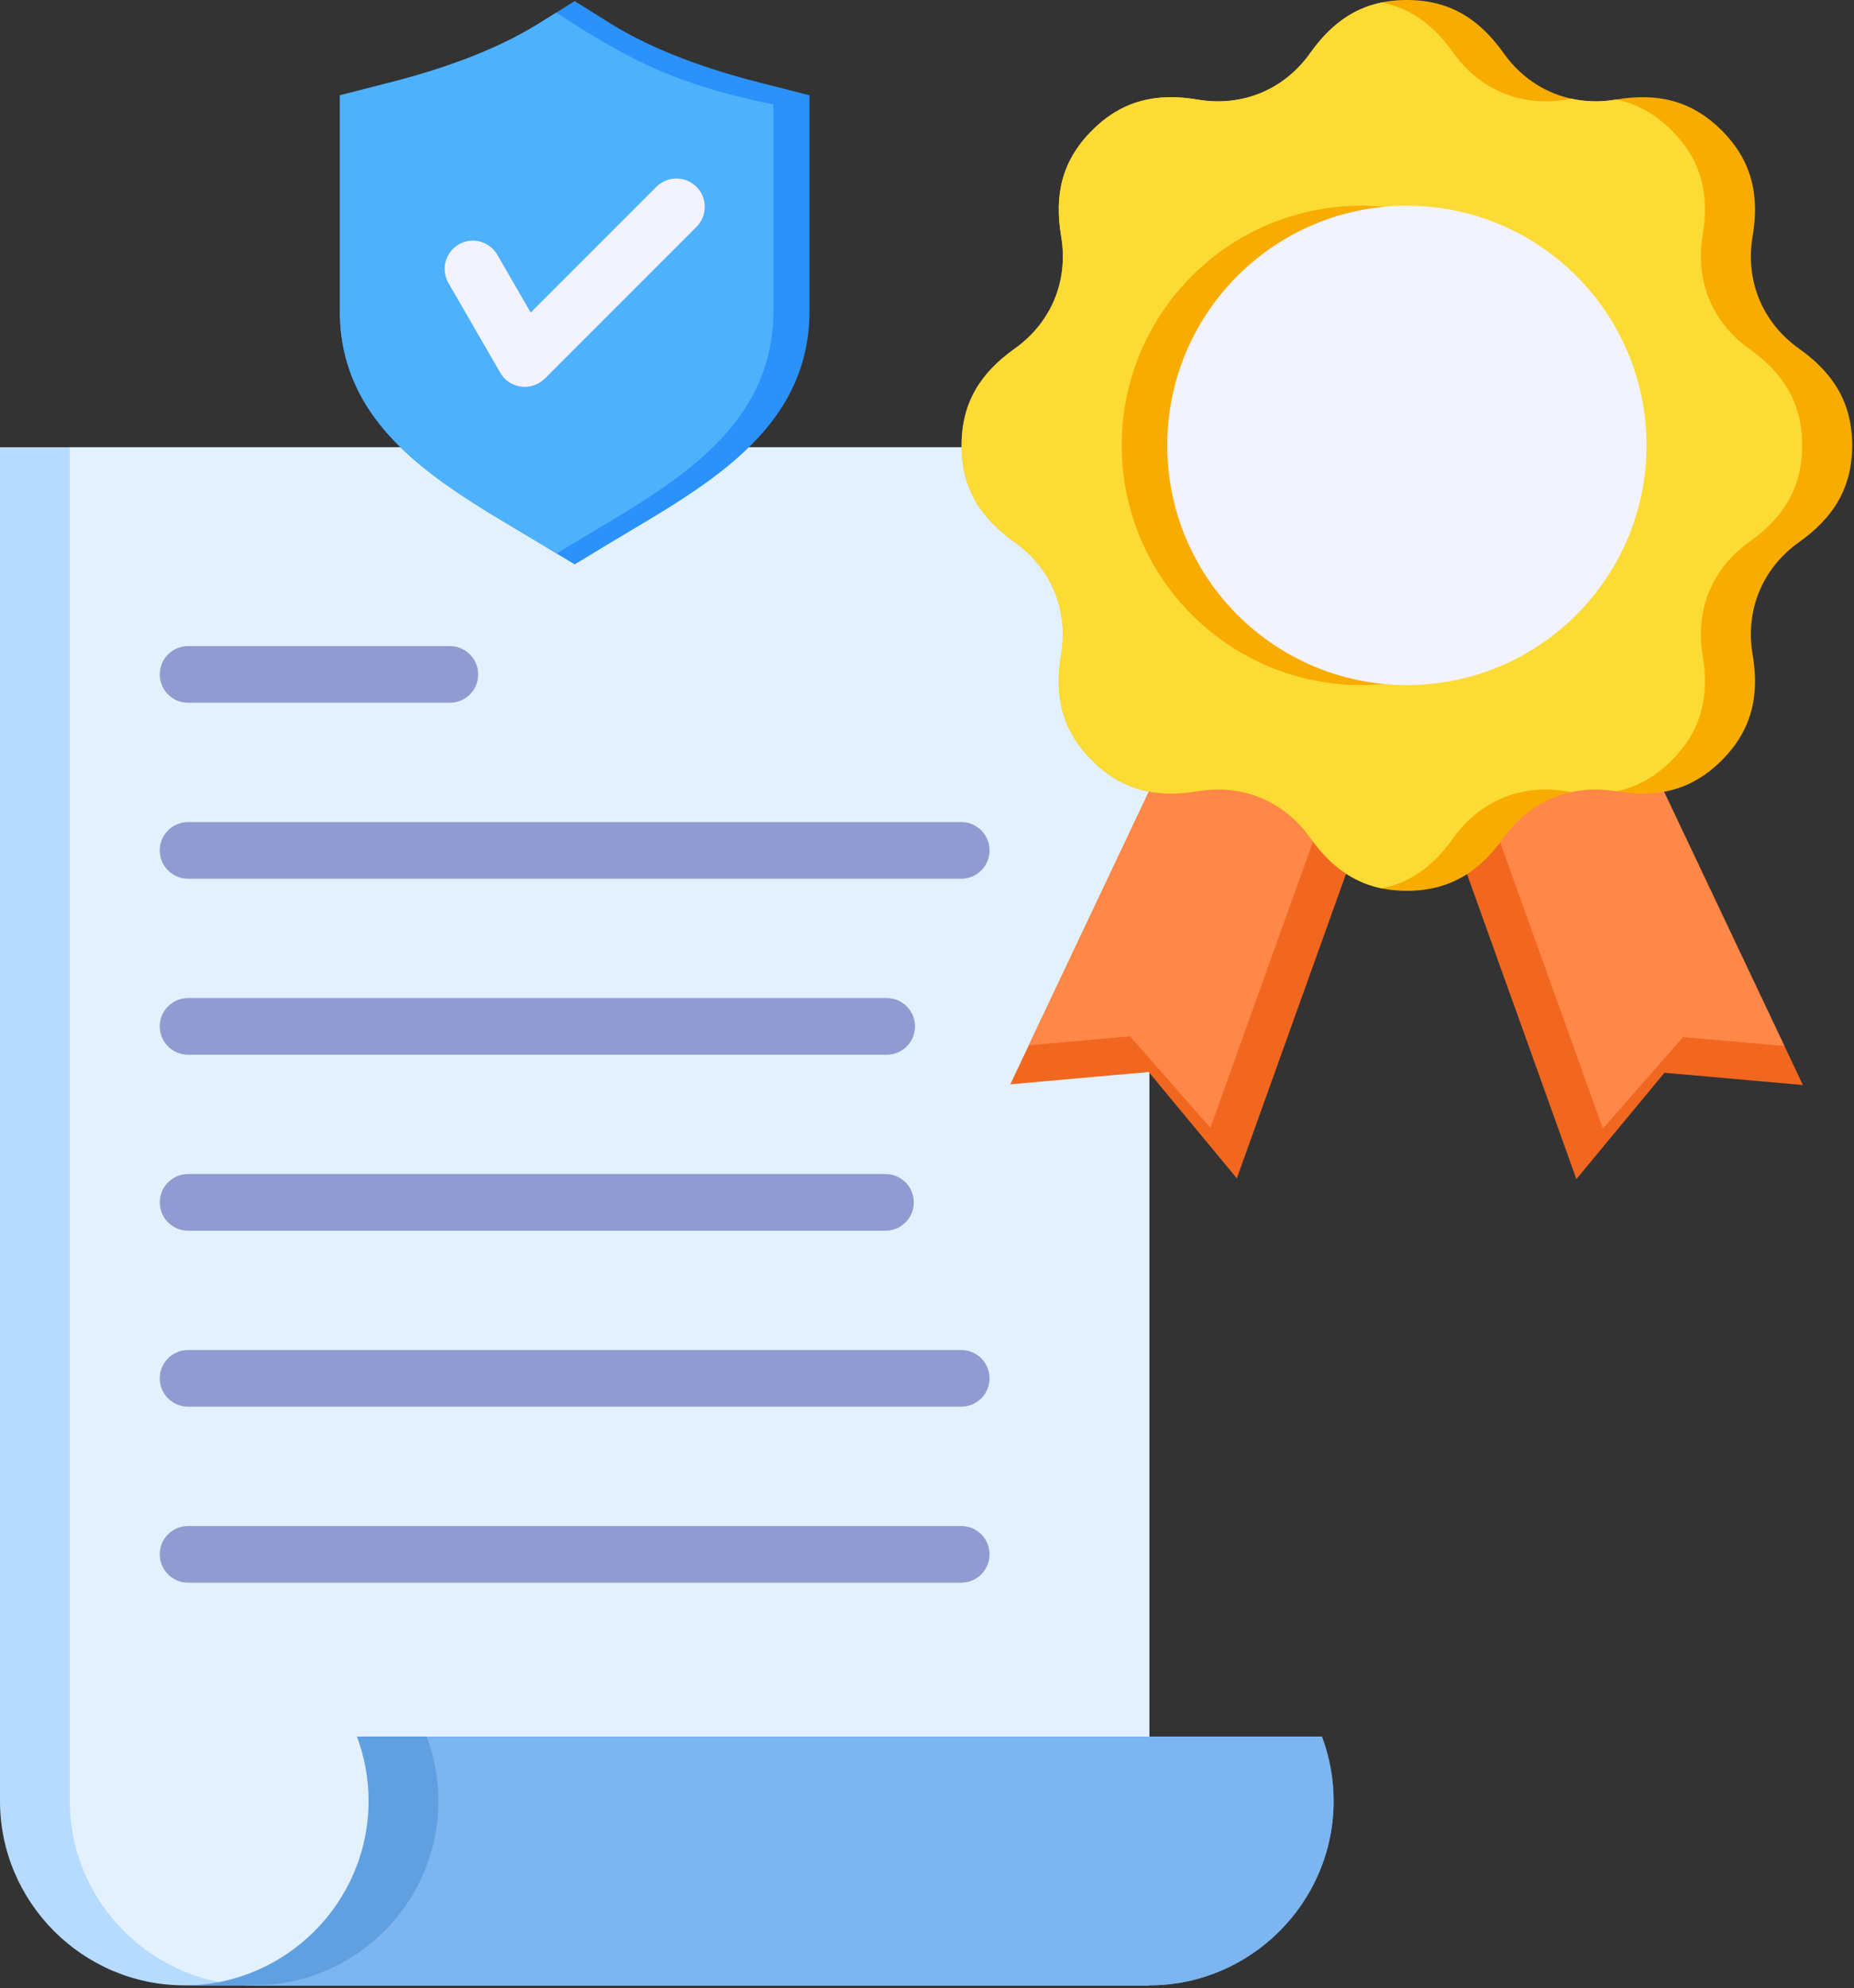 <?xml version="1.0" encoding="UTF-8" standalone="no"?>
<!DOCTYPE svg PUBLIC "-//W3C//DTD SVG 1.1//EN" "http://www.w3.org/Graphics/SVG/1.1/DTD/svg11.dtd">
<svg width="100%" height="100%" viewBox="0 0 458 491" version="1.1" xmlns="http://www.w3.org/2000/svg" xmlns:xlink="http://www.w3.org/1999/xlink" xml:space="preserve" xmlns:serif="http://www.serif.com/" style="fill-rule:evenodd;clip-rule:evenodd;stroke-linejoin:round;stroke-miterlimit:2;">
    <rect x="0" y="0" width="458" height="491" fill="#333333" stroke="none"/>
    <g transform="matrix(1,0,0,1,-27.227,-10.838)">
        <g>
            <path d="M311.149,501.161L311.149,121.293L27.227,121.293L27.227,455.636C27.227,480.675 47.713,501.161 72.752,501.161L311.149,501.161Z" style="fill:rgb(182,219,255);"/>
            <path d="M311.149,501.161L311.149,121.293L44.477,121.293L44.477,455.636C44.477,480.675 64.963,501.161 90.002,501.161L311.149,501.161Z" style="fill:rgb(227,241,255);"/>
            <path d="M356.674,455.636C356.674,480.675 336.188,501.161 311.148,501.161L72.752,501.161C97.791,501.161 118.277,480.675 118.277,455.636C118.277,450.039 117.253,444.671 115.383,439.708L353.78,439.708C355.649,444.671 356.674,450.039 356.674,455.636Z" style="fill:rgb(97,160,224);"/>
            <path d="M356.674,455.636C356.674,480.675 336.188,501.161 311.148,501.161L90.001,501.161C115.04,501.161 135.526,480.675 135.526,455.636C135.526,450.039 134.502,444.671 132.632,439.708L353.779,439.708C355.648,444.671 356.673,450.039 356.673,455.636L356.674,455.636Z" style="fill:rgb(124,181,239);"/>
            <path d="M73.691,184.402C69.825,184.402 66.691,181.268 66.691,177.402C66.691,173.536 69.825,170.402 73.691,170.402L138.356,170.402C142.222,170.402 145.356,173.536 145.356,177.402C145.356,181.268 142.222,184.402 138.356,184.402L73.691,184.402ZM73.691,401.711C69.825,401.711 66.691,398.577 66.691,394.711C66.691,390.845 69.825,387.711 73.691,387.711L264.684,387.711C268.55,387.711 271.684,390.845 271.684,394.711C271.684,398.577 268.55,401.711 264.684,401.711L73.691,401.711ZM73.691,358.249C69.825,358.249 66.691,355.115 66.691,351.249C66.691,347.383 69.825,344.249 73.691,344.249L264.684,344.249C268.55,344.249 271.684,347.383 271.684,351.249C271.684,355.115 268.55,358.249 264.684,358.249L73.691,358.249ZM73.691,314.787C69.825,314.787 66.691,311.653 66.691,307.787C66.691,303.921 69.825,300.787 73.691,300.787L245.974,300.787C249.84,300.787 252.974,303.921 252.974,307.787C252.974,311.653 249.84,314.787 245.974,314.787L73.691,314.787ZM73.691,271.325C69.825,271.325 66.691,268.191 66.691,264.325C66.691,260.459 69.825,257.325 73.691,257.325L246.273,257.325C250.139,257.325 253.273,260.459 253.273,264.325C253.273,268.191 250.139,271.325 246.273,271.325L73.691,271.325ZM73.691,227.863C69.825,227.863 66.691,224.729 66.691,220.863C66.691,216.997 69.825,213.863 73.691,213.863L264.684,213.863C268.55,213.863 271.684,216.997 271.684,220.863C271.684,224.729 268.55,227.863 264.684,227.863L73.691,227.863Z" style="fill:rgb(144,156,209);"/>
            <path d="M177.971,16.599C188.85,23.391 202.305,28.021 214.704,31.185L227.188,34.371L227.188,87.871C227.188,95.867 225.176,103.357 221.09,110.237C211.788,125.9 192.995,135.833 177.768,145.039L169.188,150.226L160.608,145.039C145.38,135.833 126.588,125.9 117.286,110.237C113.2,103.357 111.188,95.867 111.188,87.871L111.188,34.371L123.671,31.185C136.071,28.021 149.525,23.391 160.404,16.599L169.187,11.115L177.97,16.599L177.971,16.599Z" style="fill:rgb(42,146,250);"/>
            <path d="M164.731,147.532L160.607,145.039C145.379,135.833 126.587,125.9 117.285,110.237C113.199,103.357 111.187,95.868 111.187,87.871L111.187,34.371L123.67,31.185C136.07,28.021 149.524,23.391 160.403,16.598L164.626,13.962C183.34,26.103 194.519,31.735 218.274,36.656L218.274,87.871C218.274,95.867 216.262,103.357 212.176,110.237C202.874,125.9 184.082,135.833 168.854,145.039L164.73,147.532L164.731,147.532Z" style="fill:rgb(78,177,252);"/>
            <path d="M138.003,80.715C136.085,77.378 137.236,73.117 140.573,71.199C143.91,69.281 148.171,70.432 150.089,73.769L158.325,88.035L189.381,56.979C192.114,54.246 196.546,54.246 199.279,56.979C202.012,59.712 202.012,64.144 199.279,66.877L161.795,104.362L161.775,104.342C161.35,104.766 160.864,105.143 160.318,105.456C156.981,107.374 152.72,106.223 150.802,102.886L138.002,80.716L138.003,80.715Z" style="fill:rgb(243,243,255);"/>
            <path d="M424.33,176.888L472.605,278.81L438.409,275.773L416.646,302.032L378.57,195.877L424.33,176.888Z" style="fill:rgb(242,103,31);"/>
            <path d="M424.33,176.888L468.042,269.176L443.027,266.954L423.183,289.55L388.157,191.899L424.33,176.888Z" style="fill:rgb(255,135,72);"/>
            <path d="M325.082,176.707L276.807,278.629L311.003,275.592L332.766,301.851L370.842,195.697L325.082,176.707Z" style="fill:rgb(242,103,31);"/>
            <path d="M325.082,176.707L281.37,268.995L306.385,266.774L326.229,289.37L361.255,191.718L325.082,176.707Z" style="fill:rgb(255,135,72);"/>
            <path d="M350.885,23.951C344.459,32.998 334.094,37.291 323.153,35.438C312.982,33.713 304.476,35.573 296.991,43.058C289.503,50.545 287.649,59.046 289.37,69.22C291.224,80.161 286.931,90.526 277.884,96.951C269.472,102.926 264.772,110.252 264.772,120.839C264.772,131.426 269.472,138.752 277.884,144.727C286.931,151.153 291.225,161.517 289.371,172.458C287.646,182.629 289.506,191.135 296.991,198.62C304.478,206.108 312.98,207.962 323.153,206.24C334.094,204.386 344.459,208.68 350.885,217.727C356.86,226.139 364.185,230.839 374.773,230.839C385.361,230.839 392.686,226.139 398.661,217.727C405.087,208.68 415.452,204.386 426.393,206.24C436.564,207.965 445.07,206.105 452.555,198.62C460.043,191.133 461.897,182.632 460.175,172.457C458.321,161.516 462.615,151.152 471.662,144.726C480.074,138.751 484.774,131.426 484.774,120.838C484.774,110.25 480.074,102.925 471.662,96.95C462.615,90.524 458.321,80.16 460.175,69.219C461.9,59.048 460.04,50.542 452.556,43.057C445.069,35.569 436.567,33.715 426.394,35.436C415.453,37.29 405.088,32.997 398.662,23.95C392.687,15.538 385.362,10.838 374.774,10.838C364.186,10.838 356.861,15.537 350.886,23.95L350.885,23.951Z" style="fill:rgb(249,172,0);"/>
            <path d="M350.885,23.95C344.459,32.997 334.094,37.291 323.153,35.437C312.982,33.712 304.476,35.571 296.991,43.056C289.503,50.543 287.649,59.045 289.371,69.218C291.225,80.159 286.931,90.524 277.884,96.95C269.472,102.925 264.772,110.25 264.772,120.838C264.772,131.426 269.472,138.751 277.884,144.726C286.931,151.152 291.225,161.516 289.371,172.458C287.646,182.629 289.505,191.135 296.99,198.62C304.477,206.108 312.979,207.962 323.152,206.24C334.093,204.386 344.458,208.68 350.884,217.727C355.62,224.395 361.206,228.73 368.592,230.241C375.978,228.73 381.564,224.395 386.301,217.727C392.727,208.68 403.091,204.386 414.032,206.24C414.501,206.319 414.967,206.391 415.429,206.455C418.923,205.692 422.623,205.602 426.391,206.24L426.533,206.263C431.483,205.243 435.999,202.815 440.193,198.62C447.681,191.133 449.536,182.632 447.814,172.458C445.96,161.517 450.253,151.152 459.3,144.726C467.712,138.751 472.412,131.426 472.412,120.838C472.412,110.25 467.712,102.925 459.3,96.95C450.253,90.524 445.959,80.16 447.813,69.218C449.537,59.047 447.678,50.541 440.193,43.056C435.996,38.859 431.481,36.432 426.531,35.413L426.39,35.436C422.623,36.074 418.923,35.983 415.429,35.221C414.966,35.285 414.5,35.357 414.031,35.436C403.09,37.29 392.726,32.997 386.3,23.949C381.564,17.281 375.978,12.945 368.591,11.435C361.205,12.946 355.619,17.281 350.883,23.949L350.885,23.95Z" style="fill:rgb(252,219,53);"/>
        </g>
        <circle cx="363.527" cy="120.838" r="59.193" style="fill:rgb(249,172,0);"/>
        <circle cx="374.774" cy="120.838" r="59.193" style="fill:rgb(243,243,255);"/>
    </g>
</svg>
